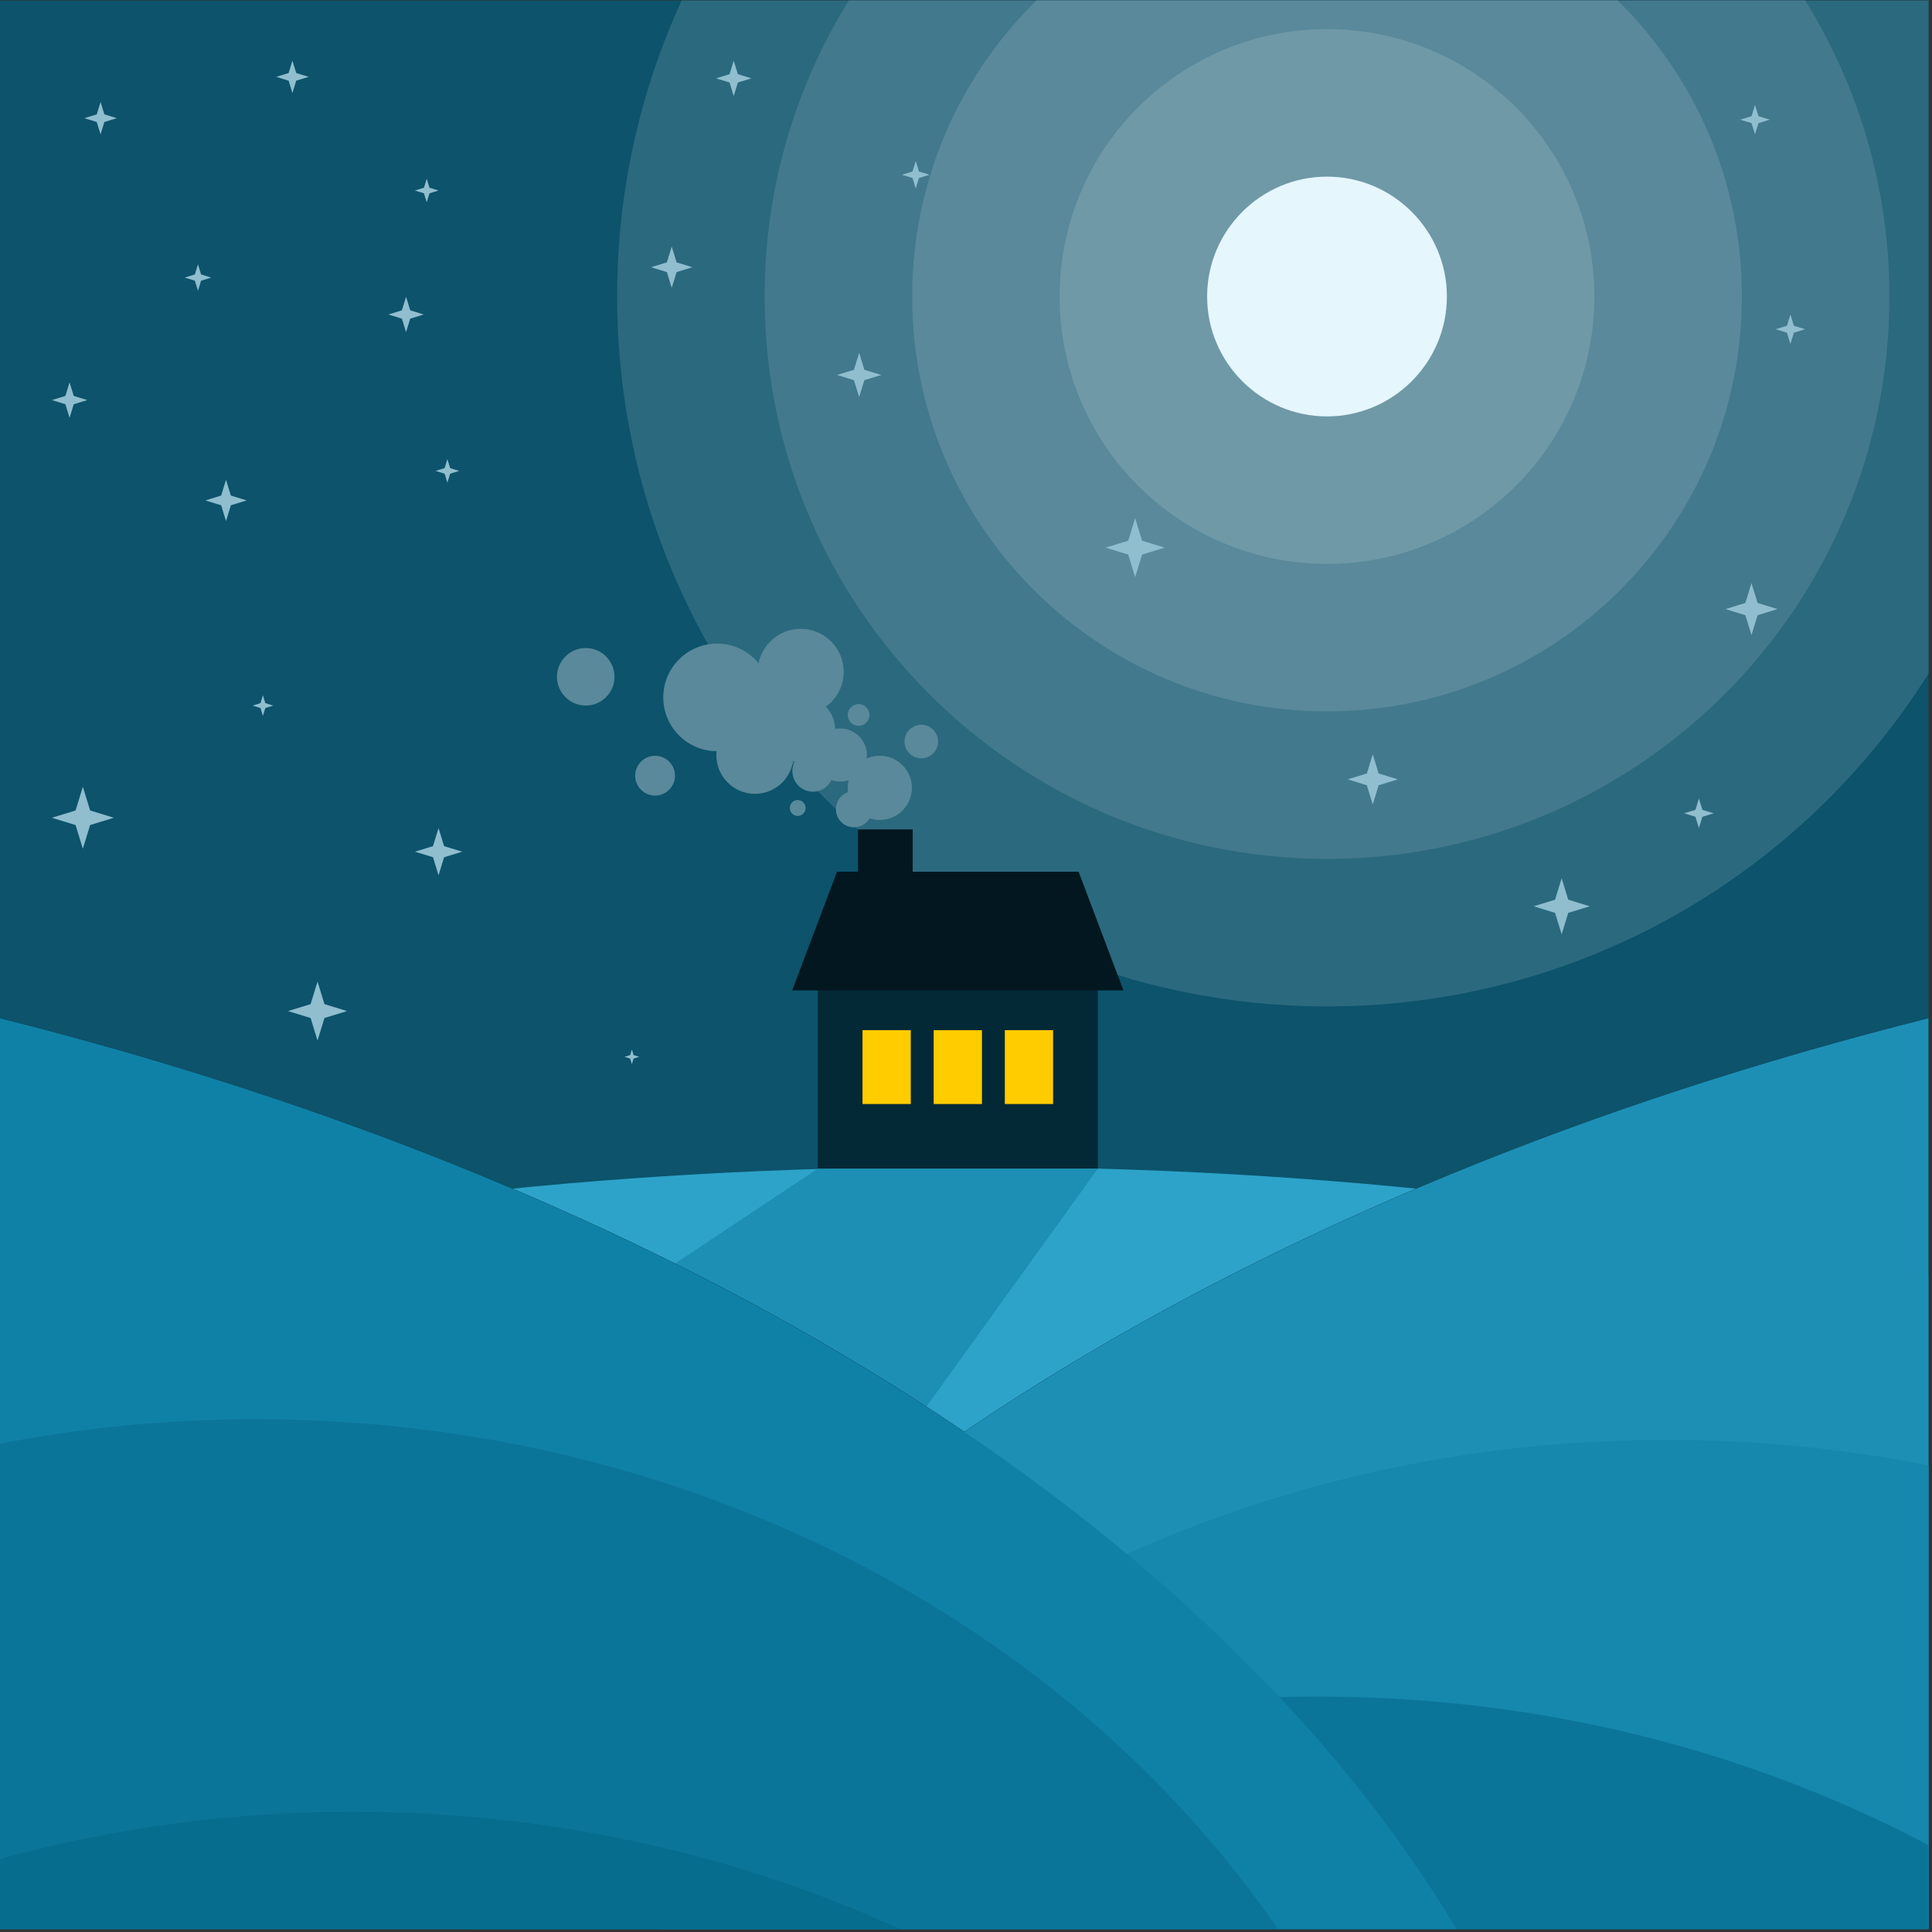 <?xml version="1.0" encoding="UTF-8"?>
<svg version="1.1" viewBox="0 0 880 880" xmlns="http://www.w3.org/2000/svg">
<rect x="0" y="0" width="880" height="880" fill="#333333" stroke="none"/>
<defs>
<clipPath id="a">
<path d="m0 660h660v-660h-660z"/>
</clipPath>
</defs>
<g transform="matrix(1.333 0 0 -1.333 0 880)">
<path d="m0 1h659v659h-659z" fill="#0c536b"/>
<g clip-path="url(#a)">
<g transform="translate(659 660)">
<path d="m0 0v-229.97c-42.908-68.326-118.92-113.76-205.56-113.76-133.96 0-242.57 108.6-242.57 242.57 0 36.105 7.899 70.362 22.049 101.15z" fill="#2b697e" fill-rule="evenodd"/>
</g>
<g transform="translate(616.85 660)">
<path d="m0 0c18.228-29.381 28.763-64.035 28.763-101.15 0-106.13-86.035-192.17-192.17-192.17-106.13 0-192.17 86.037-192.17 192.17 0 37.119 10.535 71.773 28.765 101.15z" fill="#42798c" fill-rule="evenodd"/>
</g>
<g transform="translate(552.76 660)">
<path d="m0 0c26.198-25.723 42.455-61.538 42.455-101.15 0-78.295-63.471-141.77-141.77-141.77-78.294 0-141.76 63.471-141.76 141.77 0 39.616 16.254 75.431 42.455 101.15z" fill="#59899a" fill-rule="evenodd"/>
</g>
<g transform="translate(453.44 650.21)">
<path d="m0 0c50.458 0 91.366-40.906 91.366-91.365s-40.908-91.366-91.366-91.366c-50.46 0-91.365 40.907-91.365 91.366s40.905 91.365 91.365 91.365" fill="#6f99a7" fill-rule="evenodd"/>
</g>
<g transform="translate(453.44 517.88)">
<path d="m0 0c22.564 0 40.963 18.401 40.963 40.964s-18.399 40.964-40.963 40.964c-22.562 0-40.965-18.401-40.965-40.964s18.403-40.964 40.965-40.964" fill="#e5f6fc" fill-rule="evenodd"/>
</g>
<g transform="translate(659 223.62)">
<path d="m0 0v-222.62h-659v222.62c89.082 23.627 204.01 37.868 329.5 37.868 125.49 0 240.42-14.241 329.5-37.868" fill="#2da3ca" fill-rule="evenodd"/>
</g>
<g transform="translate(375.14 260.86)">
<path d="m0 0-85.92-119.32-90.33 65.726 80.54 53.592z" fill="#1d8fb5" fill-rule="evenodd"/>
</g>
<g transform="translate(659 312.26)">
<path d="m0 0v-311.26h-497.69c83.818 139.91 265.7 253 497.69 311.26" fill-rule="evenodd"/>
</g>
<g transform="translate(497.69 1)">
<path d="m0 0h-497.69v311.26c231.97-58.263 413.88-171.34 497.69-311.26" fill-rule="evenodd"/>
</g>
<g transform="translate(659 312.26)">
<path d="m0 0v-311.26h-497.69c83.818 139.91 265.7 253 497.69 311.26" fill="#1d8fb5" fill-rule="evenodd"/>
</g>
<g transform="translate(659 159.43)">
<path d="m0 0v-158.43h-433.75c72.9 100.59 199.86 167.18 344.3 167.18 30.728 0 60.659-3.039 89.454-8.754" fill="#1687ad" fill-rule="evenodd"/>
</g>
<g transform="translate(659 29.68)">
<path d="m0 0v-28.68h-433.75c8.73 12.046 18.243 23.597 28.461 34.609 58.41 28.565 125.48 44.826 196.82 44.826 76.136 0 147.4-18.524 208.47-50.755" fill="#0b7599" fill-rule="evenodd"/>
</g>
<g transform="translate(497.69 1)">
<path d="m0 0h-497.69v311.26c231.97-58.263 413.88-171.34 497.69-311.26" fill="#1081a6" fill-rule="evenodd"/>
</g>
<g transform="translate(436.72 1)">
<path d="m0 0h-436.72v165.88c28.177 5.461 57.425 8.361 87.438 8.361 147.79 0 277.28-69.727 349.28-174.24" fill="#0b7599" fill-rule="evenodd"/>
</g>
<g transform="translate(307.59 1)">
<path d="m0 0h-307.58v23.983c38.162 10.469 78.7 16.117 120.72 16.117 67.317 0 130.84-14.47 186.86-40.1" fill="#076d8f" fill-rule="evenodd"/>
</g>
<path d="m279.43 260.86h95.71v69.345h-95.71z" fill="#042936" fill-rule="evenodd"/>
<path d="m294.72 282.92h16.494v25.234h-16.494z" fill="#fc0" fill-rule="evenodd"/>
<path d="m319.04 308.15h16.494v-25.233h-16.494z" fill="#fc0" fill-rule="evenodd"/>
<path d="m343.35 282.92h16.494v25.234h-16.494z" fill="#fc0" fill-rule="evenodd"/>
<g transform="translate(286.01 362.29)">
<path d="m0 0h82.555l15.319-40.557h-113.19z" fill="#02171f" fill-rule="evenodd"/>
</g>
<path d="m293.18 346.45h18.674v30.309h-18.674z" fill="#02171f" fill-rule="evenodd"/>
<g transform="translate(291.81 377.47)">
<path d="m0 0c3.403 0 6.177 2.774 6.177 6.176 0 3.403-2.774 6.178-6.177 6.178s-6.18-2.775-6.18-6.178c0-3.402 2.777-6.176 6.18-6.176" fill="#59899a" fill-rule="evenodd"/>
</g>
<g transform="translate(300.63 379.99)">
<path d="m0 0c6.042 0 10.971 4.928 10.971 10.97 0 6.041-4.929 10.968-10.971 10.968-6.041 0-10.968-4.927-10.968-10.968 0-6.042 4.927-10.97 10.968-10.97" fill="#59899a" fill-rule="evenodd"/>
</g>
<g transform="translate(287.14 393.1)">
<path d="m0 0c5 0 9.076 4.079 9.076 9.078 0 5-4.076 9.077-9.076 9.077s-9.078-4.077-9.078-9.077c0-4.999 4.078-9.078 9.078-9.078" fill="#59899a" fill-rule="evenodd"/>
</g>
<g transform="translate(277.78 389.64)">
<path d="m0 0c3.871 0 7.029 3.157 7.029 7.028 0 3.87-3.158 7.028-7.029 7.028-3.87 0-7.026-3.158-7.026-7.028 0-3.871 3.156-7.028 7.026-7.028" fill="#59899a" fill-rule="evenodd"/>
</g>
<g transform="translate(257.97 388.9)">
<path d="m0 0c7.266 0 13.192 5.926 13.192 13.192s-5.926 13.194-13.192 13.194c-7.269 0-13.195-5.928-13.195-13.194s5.926-13.192 13.195-13.192" fill="#59899a" fill-rule="evenodd"/>
</g>
<g transform="translate(274.16 399.65)">
<path d="m0 0c6.18 0 11.219 5.041 11.219 11.222 0 6.179-5.039 11.22-11.219 11.22-6.179 0-11.221-5.041-11.221-11.22 0-6.181 5.042-11.222 11.221-11.222" fill="#59899a" fill-rule="evenodd"/>
</g>
<g transform="translate(265.61 405.39)">
<path d="m0 0c5.781 0 10.497 4.714 10.497 10.495 0 5.783-4.716 10.498-10.497 10.498s-10.496-4.715-10.496-10.498c0-5.781 4.715-10.495 10.496-10.495" fill="#59899a" fill-rule="evenodd"/>
</g>
<g transform="translate(273.6 415.89)">
<path d="m0 0c8.1 0 14.705 6.605 14.705 14.704 0 8.098-6.605 14.704-14.705 14.704-8.097 0-14.703-6.606-14.703-14.704 0-8.099 6.606-14.704 14.703-14.704" fill="#59899a" fill-rule="evenodd"/>
</g>
<g transform="translate(245.02 403.47)">
<path d="m0 0c10.13 0 18.391 8.262 18.391 18.392 0 10.129-8.261 18.392-18.391 18.392s-18.391-8.263-18.391-18.392c0-10.13 8.261-18.392 18.391-18.392" fill="#59899a" fill-rule="evenodd"/>
</g>
<g transform="translate(200.15 419.07)">
<path d="m0 0c5.415 0 9.833 4.418 9.833 9.833 0 5.417-4.418 9.835-9.833 9.835s-9.835-4.418-9.835-9.835c0-5.415 4.42-9.833 9.835-9.833" fill="#59899a" fill-rule="evenodd"/>
</g>
<g transform="translate(223.85 388.31)">
<path d="m0 0c3.75 0 6.808 3.058 6.808 6.808 0 3.749-3.058 6.808-6.808 6.808-3.751 0-6.808-3.059-6.808-6.808 0-3.75 3.057-6.808 6.808-6.808" fill="#59899a" fill-rule="evenodd"/>
</g>
<g transform="translate(272.58 381.37)">
<path d="m0 0c1.494 0 2.71 1.218 2.71 2.711s-1.216 2.711-2.71 2.711c-1.492 0-2.71-1.218-2.71-2.711s1.218-2.711 2.71-2.711" fill="#59899a" fill-rule="evenodd"/>
</g>
<g transform="translate(293.38 412.14)">
<path d="m0 0c2.049 0 3.721 1.67 3.721 3.718 0 2.05-1.672 3.719-3.721 3.719-2.047 0-3.716-1.669-3.716-3.719 0-2.048 1.669-3.718 3.716-3.718" fill="#59899a" fill-rule="evenodd"/>
</g>
<g transform="translate(314.81 401.04)">
<path d="m0 0c3.159 0 5.737 2.576 5.737 5.736s-2.578 5.736-5.737 5.736-5.737-2.576-5.737-5.736 2.578-5.736 5.737-5.736" fill="#59899a" fill-rule="evenodd"/>
</g>
<g transform="translate(67.646 569.86)">
<path d="m0 0 1.067-3.473 3.472-1.066-3.472-1.067-1.067-3.472-1.066 3.472-3.472 1.067 3.472 1.066z" fill="#90becf" fill-rule="evenodd"/>
</g>
<g transform="translate(77.228 496.23)">
<path d="m0 0 1.659-5.401 5.401-1.659-5.401-1.659-1.659-5.401-1.66 5.401-5.401 1.659 5.401 1.659z" fill="#90becf" fill-rule="evenodd"/>
</g>
<g transform="translate(89.836 422.6)">
<path d="m0 0 0.83-2.7 2.699-0.83-2.699-0.828-0.83-2.701-0.83 2.701-2.701 0.828 2.701 0.83z" fill="#90becf" fill-rule="evenodd"/>
</g>
<g transform="translate(152.87 503.29)">
<path d="m0 0 0.949-3.086 3.086-0.949-3.086-0.947-0.949-3.086-0.948 3.086-3.087 0.947 3.087 0.949z" fill="#90becf" fill-rule="evenodd"/>
</g>
<g transform="translate(145.81 599.1)">
<path d="m0 0 0.949-3.086 3.086-0.948-3.086-0.947-0.949-3.086-0.948 3.086-3.086 0.947 3.086 0.948z" fill="#90becf" fill-rule="evenodd"/>
</g>
<g transform="translate(387.88 483.12)">
<path d="m0 0 2.369-7.716 7.715-2.37-7.715-2.37-2.369-7.716-2.372 7.716-7.717 2.37 7.717 2.37z" fill="#90becf" fill-rule="evenodd"/>
</g>
<g transform="translate(469.07 402.43)">
<path d="m0 0 2.014-6.558 6.559-2.016-6.559-2.013-2.014-6.56-2.015 6.56-6.557 2.013 6.557 2.016z" fill="#90becf" fill-rule="evenodd"/>
</g>
<g transform="translate(533.62 360.07)">
<path d="m0 0 2.249-7.331 7.33-2.251-7.33-2.252-2.249-7.33-2.252 7.33-7.331 2.252 7.331 2.251z" fill="#90becf" fill-rule="evenodd"/>
</g>
<g transform="translate(598.48 460.93)">
<path d="m0 0 2.09-6.8 6.799-2.088-6.799-2.09-2.09-6.798-2.089 6.798-6.799 2.09 6.799 2.088z" fill="#90becf" fill-rule="evenodd"/>
</g>
<g transform="translate(611.78 552.71)">
<path d="m0 0 1.186-3.857 3.858-1.185-3.858-1.186-1.186-3.856-1.184 3.856-3.859 1.186 3.859 1.185z" fill="#90becf" fill-rule="evenodd"/>
</g>
<g transform="translate(599.68 624.32)">
<path d="m0 0 1.185-3.858 3.859-1.184-3.859-1.186-1.185-3.857-1.184 3.857-3.858 1.186 3.858 1.184z" fill="#90becf" fill-rule="evenodd"/>
</g>
<g transform="translate(524.07 500.99)">
<path d="m0 0 0.032-0.108 0.109-0.034-0.109-0.033-0.032-0.108-0.034 0.108-0.109 0.033 0.109 0.034z" fill="#90becf" fill-rule="evenodd"/>
</g>
<g transform="translate(580.52 387.3)">
<path d="m0 0 1.183-3.859 3.859-1.184-3.859-1.185-1.183-3.858-1.186 3.858-3.857 1.185 3.857 1.184z" fill="#90becf" fill-rule="evenodd"/>
</g>
<g transform="translate(229.53 575.91)">
<path d="m0 0 1.658-5.401 5.401-1.659-5.401-1.659-1.658-5.401-1.66 5.401-5.402 1.659 5.402 1.659z" fill="#90becf" fill-rule="evenodd"/>
</g>
<g transform="translate(138.75 558.76)">
<path d="m0 0 1.422-4.63 4.63-1.423-4.63-1.422-1.422-4.629-1.421 4.629-4.631 1.422 4.631 1.423z" fill="#90becf" fill-rule="evenodd"/>
</g>
<g transform="translate(149.85 377.21)">
<path d="m0 0 1.896-6.173 6.172-1.896-6.172-1.896-1.896-6.173-1.896 6.173-6.173 1.896 6.173 1.896z" fill="#90becf" fill-rule="evenodd"/>
</g>
<g transform="translate(108.5 324.77)">
<path d="m0 0 2.369-7.717 7.716-2.37-7.716-2.369-2.369-7.716-2.371 7.716-7.716 2.369 7.716 2.37z" fill="#90becf" fill-rule="evenodd"/>
</g>
<g transform="translate(215.91 301.57)">
<path d="m0 0 0.592-1.93 1.927-0.592-1.927-0.593-0.592-1.93-0.594 1.93-1.929 0.593 1.929 0.592z" fill="#90becf" fill-rule="evenodd"/>
</g>
<g transform="translate(28.31 391.33)">
<path d="m0 0 2.489-8.102 8.102-2.489-8.102-2.489-2.489-8.1-2.489 8.1-8.102 2.489 8.102 2.489z" fill="#90becf" fill-rule="evenodd"/>
</g>
<g transform="translate(99.921 639.45)">
<path d="m0 0 1.304-4.244 4.243-1.303-4.243-1.304-1.304-4.244-1.304 4.244-4.243 1.304 4.243 1.303z" fill="#90becf" fill-rule="evenodd"/>
</g>
<g transform="translate(34.362 625.33)">
<path d="m0 0 1.304-4.243 4.243-1.304-4.243-1.304-1.304-4.243-1.303 4.243-4.243 1.304 4.243 1.304z" fill="#90becf" fill-rule="evenodd"/>
</g>
<g transform="translate(23.772 529.51)">
<path d="m0 0 1.422-4.629 4.63-1.423-4.63-1.422-1.422-4.63-1.423 4.63-4.63 1.422 4.63 1.423z" fill="#90becf" fill-rule="evenodd"/>
</g>
<g transform="translate(250.71 639.45)">
<path d="m0 0 1.421-4.63 4.632-1.422-4.632-1.421-1.421-4.63-1.421 4.63-4.632 1.421 4.632 1.422z" fill="#90becf" fill-rule="evenodd"/>
</g>
<g transform="translate(312.91 605.16)">
<path d="m0 0 1.107-3.603 3.601-1.107-3.601-1.107-1.107-3.603-1.108 3.603-3.6 1.107 3.6 1.107z" fill="#90becf" fill-rule="evenodd"/>
</g>
<g transform="translate(293.57 539.6)">
<path d="m0 0 1.78-5.787 5.784-1.777-5.784-1.779-1.78-5.786-1.777 5.786-5.786 1.779 5.786 1.777z" fill="#90becf" fill-rule="evenodd"/>
</g>
</g>
</g>
</svg>
